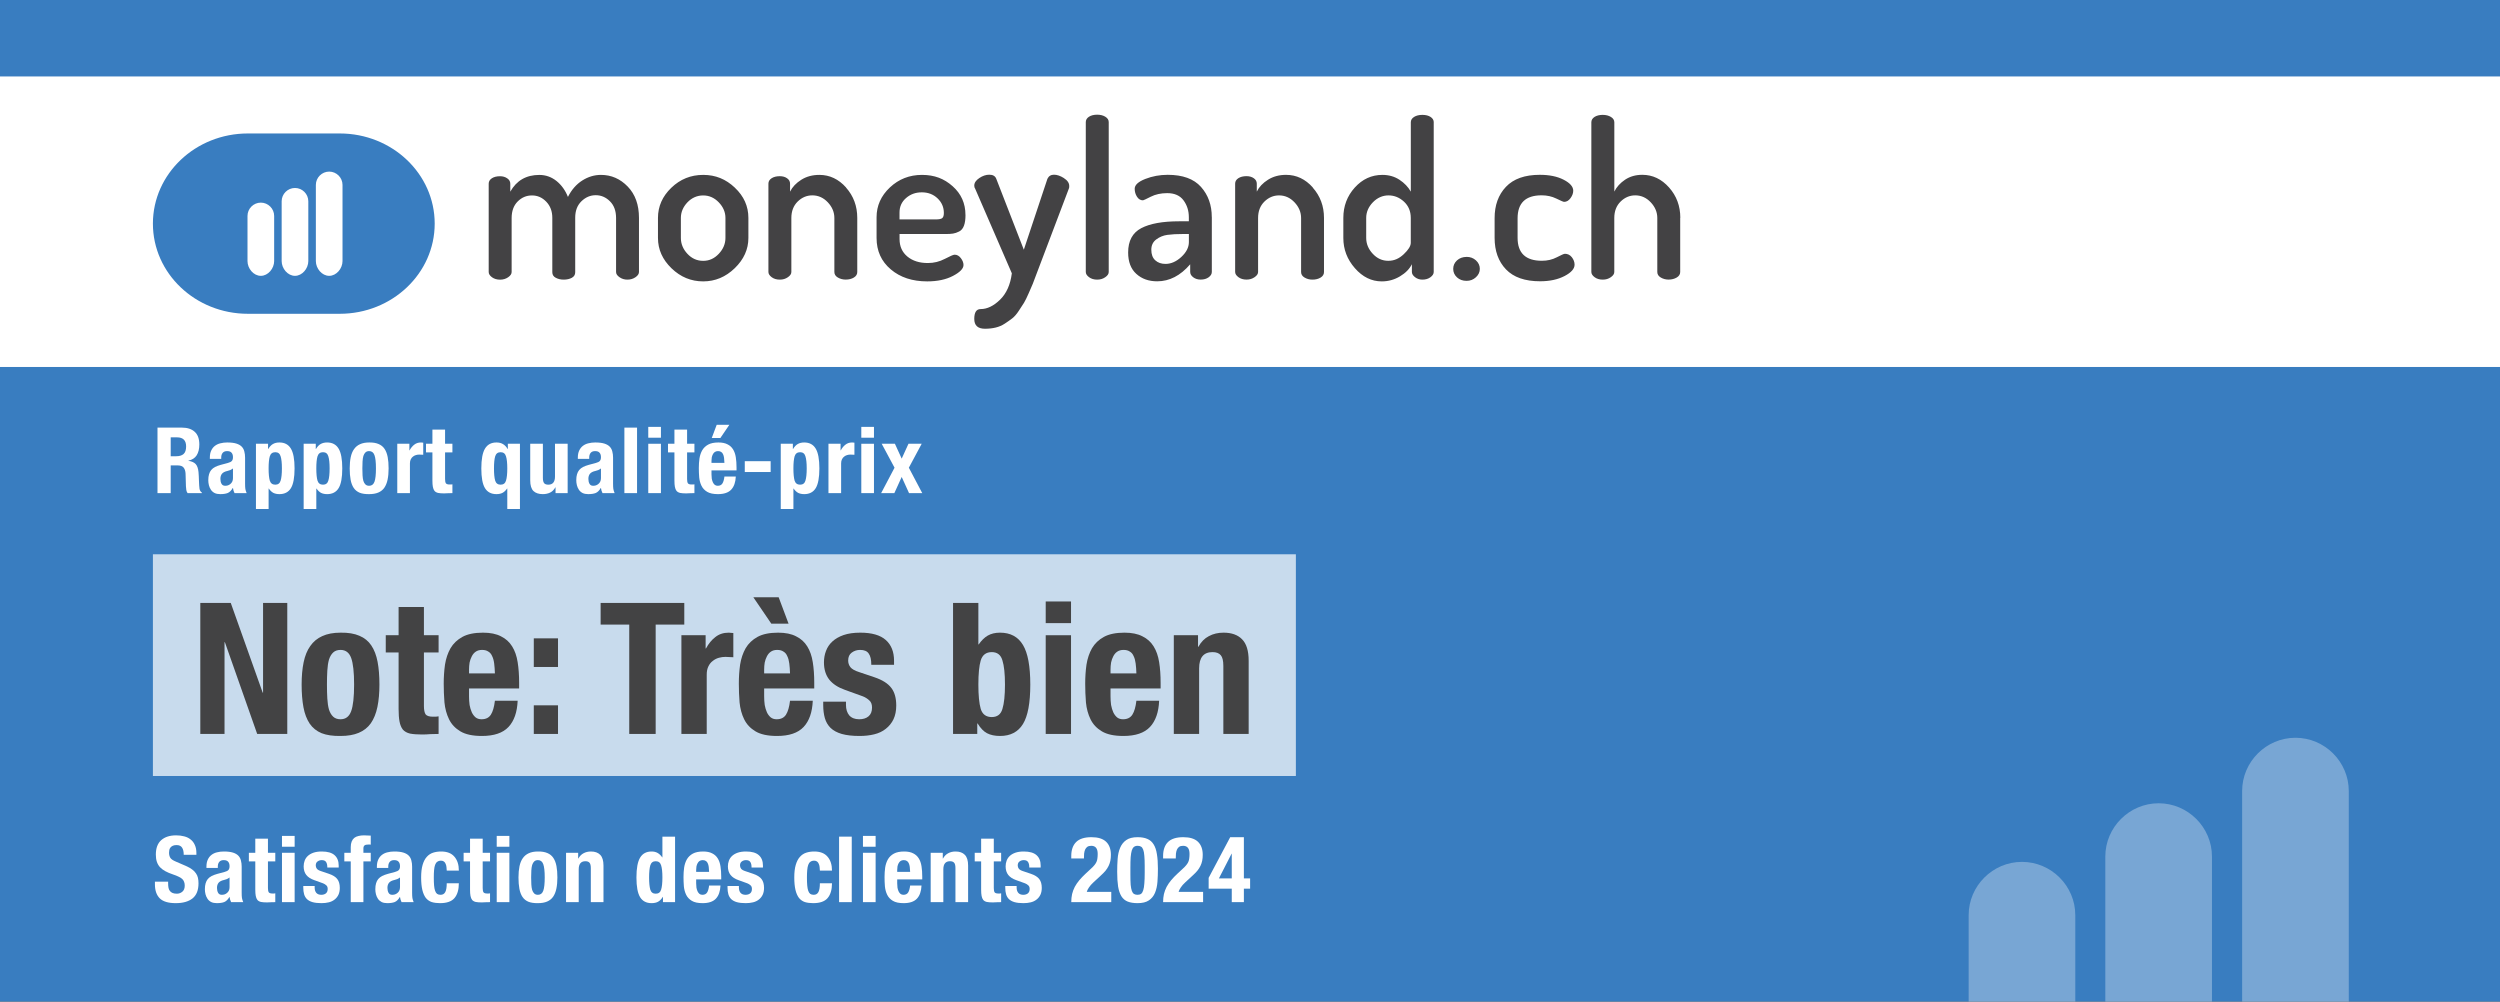 <svg width="654" height="262" viewBox="0 0 654 262" fill="none" xmlns="http://www.w3.org/2000/svg">
<rect x="0" y="0" width="654" height="262" fill="#333333" stroke="none"/>
<g clip-path="url(#clip0_3492_403)">
<rect width="654" height="262" fill="#397DC0"/>
<rect width="654" height="76" transform="translate(0 20)" fill="white"/>
<path d="M88.871 34.914H64.846C51.121 34.914 40 45.481 40 58.5C40 71.52 51.121 82.087 64.846 82.087H88.871C102.596 82.087 113.716 71.52 113.716 58.5C113.716 45.481 102.596 34.914 88.871 34.914ZM71.719 68.307C71.719 70.219 70.146 72.16 68.232 72.16C66.319 72.16 64.746 70.229 64.746 68.307V56.489C64.746 54.578 66.319 53.007 68.232 53.007C70.146 53.007 71.719 54.578 71.719 56.489V68.307ZM80.655 68.307C80.655 70.219 79.082 72.16 77.169 72.16C75.255 72.16 73.682 70.229 73.682 68.307V52.656C73.682 50.745 75.255 49.174 77.169 49.174C79.082 49.174 80.655 50.745 80.655 52.656V68.307ZM89.602 68.307C89.602 70.219 88.029 72.16 86.115 72.16C84.202 72.16 82.629 70.229 82.629 68.307V48.373C82.629 46.462 84.202 44.891 86.115 44.891C88.029 44.891 89.602 46.462 89.602 48.373V68.307Z" fill="#397DC0"/>
<path d="M167.156 56.999V71.149C167.156 71.64 166.855 72.1 166.244 72.52C165.633 72.941 164.931 73.151 164.13 73.151C163.328 73.151 162.677 72.941 162.076 72.53C161.465 72.11 161.164 71.66 161.164 71.159V57.039C161.164 55.178 160.633 53.717 159.562 52.656C158.5 51.595 157.257 51.065 155.845 51.065C154.432 51.065 153.19 51.595 152.098 52.656C151.016 53.717 150.475 55.138 150.475 56.929V71.219C150.475 71.87 150.184 72.35 149.593 72.671C149.002 72.991 148.291 73.151 147.449 73.151C146.688 73.151 146.006 72.991 145.395 72.671C144.784 72.35 144.484 71.87 144.484 71.219V56.989C144.484 55.278 143.963 53.877 142.911 52.776C141.859 51.675 140.616 51.125 139.164 51.125C137.711 51.125 136.469 51.656 135.417 52.716C134.365 53.777 133.844 55.218 133.844 57.039V71.159C133.844 71.65 133.543 72.11 132.932 72.53C132.321 72.951 131.62 73.161 130.818 73.161C130.017 73.161 129.275 72.951 128.704 72.53C128.133 72.11 127.843 71.66 127.843 71.159V48.043C127.843 47.472 128.113 47.012 128.664 46.642C129.215 46.282 129.927 46.102 130.808 46.102C131.53 46.102 132.161 46.282 132.692 46.652C133.223 47.012 133.493 47.492 133.493 48.063V50.144C135.126 47.222 137.661 45.761 141.087 45.761C142.76 45.761 144.253 46.292 145.576 47.342C146.888 48.403 147.89 49.794 148.571 51.515C149.523 49.634 150.775 48.203 152.318 47.222C153.861 46.242 155.494 45.751 157.207 45.751C159.912 45.751 162.246 46.772 164.21 48.803C166.174 50.835 167.156 53.567 167.156 56.989V56.999ZM192.232 49.094C194.596 51.315 195.779 53.957 195.779 56.999V62.253C195.779 65.215 194.586 67.857 192.212 70.159C189.828 72.46 187.082 73.611 183.957 73.611C180.791 73.611 178.036 72.47 175.671 70.189C173.307 67.907 172.125 65.265 172.125 62.253V56.999C172.125 53.997 173.287 51.365 175.611 49.124C177.936 46.882 180.711 45.751 183.957 45.751C187.203 45.751 189.878 46.862 192.242 49.094H192.232ZM189.777 62.233V57.019C189.777 55.508 189.196 54.147 188.034 52.936C186.872 51.725 185.51 51.125 183.947 51.125C182.384 51.125 180.971 51.736 179.829 52.936C178.687 54.147 178.116 55.508 178.116 57.019V62.233C178.116 63.784 178.687 65.175 179.829 66.396C180.971 67.627 182.344 68.237 183.947 68.237C185.55 68.237 186.872 67.627 188.034 66.396C189.196 65.165 189.777 63.774 189.777 62.233ZM221.346 49.064C219.382 46.862 217.048 45.751 214.343 45.751C212.55 45.751 210.977 46.172 209.624 47.022C208.272 47.873 207.29 48.904 206.679 50.134V48.053C206.679 47.472 206.418 47.002 205.907 46.642C205.396 46.272 204.755 46.092 203.994 46.092C203.112 46.092 202.401 46.272 201.85 46.632C201.299 46.992 201.018 47.462 201.018 48.033V71.149C201.018 71.64 201.309 72.1 201.88 72.52C202.451 72.941 203.152 73.151 203.994 73.151C204.835 73.151 205.497 72.941 206.108 72.52C206.719 72.1 207.019 71.65 207.019 71.149V57.029C207.019 55.248 207.57 53.817 208.672 52.726C209.774 51.645 211.057 51.105 212.5 51.105C214.062 51.105 215.415 51.715 216.557 52.926C217.699 54.137 218.27 55.508 218.27 57.029V71.149C218.27 71.76 218.571 72.24 219.182 72.6C219.793 72.961 220.474 73.141 221.236 73.141C222.077 73.141 222.789 72.961 223.38 72.6C223.971 72.24 224.261 71.75 224.261 71.149V56.999C224.261 53.917 223.279 51.275 221.316 49.064H221.346ZM252.574 56.219C252.574 57.38 252.443 58.32 252.173 59.041C251.902 59.761 251.492 60.262 250.921 60.552C250.35 60.842 249.819 61.022 249.318 61.102C248.827 61.182 248.176 61.222 247.374 61.222H235.322V62.543C235.322 64.465 236.013 65.986 237.376 67.117C238.748 68.247 240.541 68.818 242.746 68.808C244.308 68.808 245.781 68.448 247.174 67.717C248.566 66.986 249.408 66.626 249.718 66.626C250.37 66.626 250.921 66.936 251.372 67.547C251.832 68.157 252.053 68.748 252.053 69.318C252.053 70.259 251.141 71.209 249.308 72.17C247.484 73.131 245.23 73.611 242.565 73.611C238.678 73.611 235.502 72.57 233.028 70.469C230.553 68.377 229.311 65.635 229.311 62.253V56.829C229.311 53.827 230.473 51.225 232.797 49.034C235.121 46.852 237.917 45.751 241.193 45.751C244.469 45.751 246.993 46.742 249.218 48.723C251.442 50.705 252.564 53.197 252.564 56.219H252.574ZM246.913 55.708C246.913 54.207 246.362 52.936 245.26 51.886C244.158 50.835 242.786 50.315 241.143 50.315C239.5 50.315 238.167 50.815 237.025 51.806C235.883 52.796 235.312 54.057 235.312 55.598V57.4H244.799C245.641 57.4 246.202 57.289 246.482 57.059C246.773 56.829 246.913 56.389 246.913 55.708ZM278.311 46.582C277.38 45.991 276.508 45.701 275.717 45.701C274.925 45.701 274.344 46.062 274.003 46.782L267.832 65.325L260.629 46.782C260.358 46.062 259.757 45.701 258.805 45.701C257.934 45.701 257.052 45.991 256.18 46.582C255.299 47.172 254.868 47.833 254.868 48.553C254.868 48.894 254.948 49.164 255.098 49.354L264.696 71.5C264.315 74.472 263.284 76.773 261.61 78.405C259.937 80.036 258.244 80.856 256.521 80.856C255.419 80.856 254.868 81.717 254.868 83.428C254.868 85.139 255.8 86 257.663 86C258.655 86 259.587 85.9 260.458 85.69C261.33 85.48 262.131 85.139 262.853 84.659C263.574 84.189 264.225 83.728 264.796 83.288C265.367 82.848 265.938 82.197 266.51 81.317L267.882 79.205C268.223 78.635 268.633 77.794 269.114 76.693C269.595 75.593 269.946 74.772 270.176 74.242L271.148 71.67L279.604 49.354C279.684 49.244 279.714 49.014 279.714 48.673C279.714 47.873 279.243 47.182 278.311 46.592V46.582ZM289.161 30.54C288.57 30.18 287.859 30 287.018 30C286.176 30 285.425 30.18 284.874 30.54C284.323 30.901 284.042 31.371 284.042 31.941V71.149C284.042 71.64 284.333 72.1 284.904 72.52C285.475 72.941 286.176 73.151 287.018 73.151C287.859 73.151 288.52 72.941 289.131 72.52C289.743 72.1 290.043 71.65 290.043 71.149V31.941C290.043 31.371 289.743 30.901 289.151 30.54H289.161ZM317.013 56.819V71.139C317.013 71.67 316.733 72.14 316.182 72.54C315.631 72.941 314.929 73.141 314.098 73.141C313.336 73.141 312.685 72.941 312.154 72.54C311.623 72.14 311.353 71.68 311.353 71.139V69.138C308.798 72.11 305.923 73.591 302.727 73.591C300.512 73.591 298.699 72.951 297.267 71.65C295.834 70.359 295.123 68.487 295.123 66.056C295.123 63.014 296.265 60.892 298.549 59.691C300.833 58.49 304.149 57.89 308.487 57.89H311.002V56.839C311.002 55.128 310.531 53.647 309.599 52.396C308.668 51.145 307.245 50.525 305.341 50.525C303.708 50.525 302.266 50.835 301.033 51.465C299.791 52.096 299.12 52.406 299.01 52.406C298.359 52.406 297.838 52.096 297.437 51.465C297.036 50.835 296.836 50.144 296.836 49.384C296.836 48.393 297.757 47.542 299.611 46.812C301.454 46.092 303.408 45.731 305.462 45.731C309.389 45.731 312.294 46.782 314.178 48.894C316.061 51.005 317.003 53.637 317.003 56.799L317.013 56.819ZM311.012 61.212H309.579C307.866 61.212 306.464 61.292 305.382 61.443C304.3 61.593 303.328 61.993 302.466 62.643C301.605 63.294 301.184 64.184 301.184 65.325C301.184 66.546 301.524 67.467 302.216 68.097C302.907 68.728 303.799 69.038 304.901 69.038C306.343 69.038 307.726 68.427 309.038 67.217C310.351 65.996 311.012 64.705 311.012 63.334V61.222V61.212ZM343.442 49.054C341.478 46.852 339.144 45.741 336.439 45.741C334.646 45.741 333.073 46.161 331.72 47.012C330.368 47.863 329.386 48.894 328.775 50.124V48.043C328.775 47.462 328.514 46.992 328.003 46.632C327.492 46.272 326.851 46.081 326.09 46.081C325.218 46.081 324.497 46.262 323.946 46.622C323.395 46.982 323.114 47.453 323.114 48.023V71.139C323.114 71.63 323.405 72.09 323.976 72.51C324.547 72.931 325.248 73.141 326.09 73.141C326.931 73.141 327.593 72.931 328.204 72.51C328.815 72.09 329.115 71.64 329.115 71.149V57.029C329.115 55.248 329.667 53.817 330.769 52.736C331.871 51.656 333.153 51.115 334.596 51.115C336.159 51.115 337.511 51.725 338.653 52.936C339.795 54.147 340.366 55.518 340.366 57.039V71.159C340.366 71.77 340.667 72.25 341.278 72.61C341.889 72.971 342.57 73.151 343.332 73.151C344.173 73.151 344.885 72.971 345.476 72.61C346.067 72.25 346.357 71.76 346.357 71.159V57.009C346.357 53.927 345.376 51.285 343.412 49.074L343.442 49.054ZM375.061 31.991V71.149C375.061 71.64 374.78 72.1 374.209 72.52C373.638 72.941 372.937 73.151 372.095 73.151C371.374 73.151 370.733 72.941 370.182 72.52C369.631 72.1 369.35 71.64 369.35 71.139V69.118C368.739 70.349 367.707 71.41 366.234 72.29C364.771 73.171 363.179 73.611 361.465 73.611C358.8 73.611 356.456 72.46 354.442 70.159C352.419 67.857 351.417 65.225 351.417 62.253V56.999C351.417 53.917 352.419 51.275 354.412 49.064C356.416 46.852 358.82 45.751 361.636 45.751C363.309 45.751 364.802 46.172 366.094 47.022C367.386 47.873 368.378 48.904 369.069 50.134V31.991C369.069 31.421 369.35 30.951 369.921 30.59C370.492 30.23 371.213 30.05 372.095 30.05C372.977 30.05 373.688 30.23 374.239 30.59C374.79 30.951 375.071 31.421 375.071 31.991H375.061ZM369.059 57.009C369.059 55.268 368.468 53.857 367.286 52.756C366.104 51.666 364.751 51.115 363.229 51.115C361.706 51.115 360.303 51.725 359.141 52.926C357.979 54.137 357.398 55.498 357.398 57.009V62.223C357.398 63.774 357.969 65.165 359.111 66.386C360.253 67.617 361.606 68.227 363.169 68.227C364.731 68.227 366.004 67.647 367.226 66.496C368.448 65.345 369.059 64.355 369.059 63.524V56.999V57.009ZM383.666 67.207C382.655 67.207 381.813 67.517 381.152 68.117C380.491 68.728 380.16 69.468 380.16 70.339C380.16 71.209 380.491 71.95 381.152 72.56C381.813 73.171 382.655 73.471 383.666 73.471C384.608 73.471 385.41 73.161 386.101 72.53C386.782 71.9 387.123 71.169 387.123 70.329C387.123 69.488 386.782 68.718 386.101 68.107C385.42 67.497 384.608 67.197 383.666 67.197V67.207ZM409.344 66.396C409.114 66.396 408.422 66.706 407.26 67.307C406.098 67.917 404.796 68.217 403.343 68.217C399.115 68.217 397.001 66.216 397.001 62.213V57.109C397.001 53.106 399.095 51.095 403.283 51.095C404.695 51.095 405.978 51.375 407.14 51.946C408.302 52.516 408.973 52.806 409.164 52.806C409.815 52.806 410.376 52.486 410.847 51.836C411.318 51.185 411.558 50.545 411.558 49.894C411.558 48.834 410.717 47.873 409.043 47.012C407.37 46.151 405.297 45.731 402.812 45.731C398.885 45.731 395.939 46.782 393.956 48.873C391.972 50.965 390.98 53.707 390.99 57.089V62.223C390.99 65.645 391.982 68.397 393.966 70.469C395.949 72.54 398.915 73.581 402.882 73.581C405.397 73.581 407.531 73.121 409.284 72.21C411.037 71.299 411.909 70.309 411.909 69.238C411.909 68.558 411.668 67.907 411.197 67.297C410.717 66.686 410.105 66.386 409.344 66.386V66.396ZM439.57 56.979C439.57 53.897 438.588 51.255 436.625 49.044C434.661 46.842 432.327 45.731 429.622 45.731C427.908 45.731 426.416 46.151 425.133 47.002C423.861 47.853 422.919 48.883 422.308 50.114V31.991C422.308 31.421 422.007 30.951 421.416 30.59C420.825 30.23 420.114 30.05 419.272 30.05C418.431 30.05 417.679 30.23 417.128 30.59C416.577 30.951 416.297 31.421 416.297 31.991V71.149C416.297 71.64 416.587 72.1 417.159 72.52C417.73 72.941 418.431 73.151 419.272 73.151C420.114 73.151 420.775 72.941 421.386 72.52C421.997 72.1 422.298 71.65 422.298 71.149V57.029C422.298 55.248 422.849 53.817 423.951 52.726C425.053 51.645 426.336 51.105 427.778 51.105C429.341 51.105 430.694 51.715 431.836 52.926C432.978 54.137 433.549 55.508 433.549 57.029V71.149C433.549 71.76 433.849 72.24 434.461 72.6C435.072 72.961 435.753 73.141 436.514 73.141C437.276 73.141 438.017 72.961 438.628 72.6C439.239 72.24 439.54 71.75 439.54 71.149V56.999L439.57 56.979Z" fill="#434244"/>
<path d="M237.659 116.088H241.115L237.755 122.352L241.259 129H237.803L235.883 124.776L233.963 129H230.507L234.011 122.352L230.651 116.088H234.107L235.883 119.976L237.659 116.088Z" fill="white"/>
<path d="M225.317 111.672H228.629V114.504H225.317V111.672ZM225.317 116.088H228.629V129H225.317V116.088Z" fill="white"/>
<path d="M216.725 116.088H219.893V117.816H219.941C220.277 117.192 220.685 116.696 221.165 116.328C221.645 115.944 222.229 115.752 222.917 115.752C223.013 115.752 223.109 115.76 223.205 115.776C223.317 115.776 223.421 115.784 223.517 115.8V118.968C223.341 118.952 223.165 118.944 222.989 118.944C222.829 118.928 222.661 118.92 222.485 118.92C222.197 118.92 221.909 118.96 221.621 119.04C221.333 119.12 221.069 119.256 220.829 119.448C220.589 119.624 220.397 119.864 220.253 120.168C220.109 120.456 220.037 120.816 220.037 121.248V129H216.725V116.088Z" fill="white"/>
<path d="M204.245 116.088H207.413V117.456H207.461C207.829 116.848 208.237 116.416 208.685 116.16C209.149 115.888 209.717 115.752 210.389 115.752C211.749 115.752 212.749 116.288 213.389 117.36C214.029 118.416 214.349 120.144 214.349 122.544C214.349 124.944 214.029 126.664 213.389 127.704C212.749 128.744 211.749 129.264 210.389 129.264C209.765 129.264 209.229 129.152 208.781 128.928C208.349 128.688 207.957 128.312 207.605 127.8H207.557V133.152H204.245V116.088ZM207.557 122.544C207.557 123.952 207.661 125.016 207.869 125.736C208.093 126.44 208.573 126.792 209.309 126.792C210.029 126.792 210.493 126.44 210.701 125.736C210.925 125.016 211.037 123.952 211.037 122.544C211.037 121.136 210.925 120.08 210.701 119.376C210.493 118.656 210.029 118.296 209.309 118.296C208.573 118.296 208.093 118.656 207.869 119.376C207.661 120.08 207.557 121.136 207.557 122.544Z" fill="white"/>
<path d="M201.602 120.648V123.48H194.834V120.648H201.602Z" fill="white"/>
<path d="M187.493 111.12H190.805L188.453 114.576H186.197L187.493 111.12ZM189.509 121.08C189.493 120.584 189.461 120.152 189.413 119.784C189.365 119.4 189.277 119.08 189.149 118.824C189.037 118.552 188.869 118.352 188.645 118.224C188.437 118.08 188.165 118.008 187.829 118.008C187.493 118.008 187.213 118.088 186.989 118.248C186.781 118.392 186.613 118.592 186.485 118.848C186.357 119.088 186.261 119.36 186.197 119.664C186.149 119.968 186.125 120.272 186.125 120.576V121.08H189.509ZM186.125 123.048V124.08C186.125 124.464 186.149 124.84 186.197 125.208C186.261 125.56 186.357 125.88 186.485 126.168C186.613 126.44 186.781 126.664 186.989 126.84C187.197 127 187.453 127.08 187.757 127.08C188.317 127.08 188.725 126.88 188.981 126.48C189.237 126.08 189.413 125.472 189.509 124.656H192.485C192.421 126.16 192.021 127.304 191.285 128.088C190.549 128.872 189.389 129.264 187.805 129.264C186.605 129.264 185.669 129.064 184.997 128.664C184.325 128.264 183.829 127.736 183.509 127.08C183.189 126.424 182.989 125.688 182.909 124.872C182.845 124.056 182.813 123.24 182.813 122.424C182.813 121.56 182.869 120.728 182.981 119.928C183.109 119.128 183.349 118.416 183.701 117.792C184.069 117.168 184.589 116.672 185.261 116.304C185.933 115.936 186.829 115.752 187.949 115.752C188.909 115.752 189.693 115.912 190.301 116.232C190.925 116.536 191.413 116.976 191.765 117.552C192.117 118.112 192.357 118.8 192.485 119.616C192.613 120.416 192.677 121.312 192.677 122.304V123.048H186.125Z" fill="white"/>
<path d="M176.431 112.392H179.743V116.088H181.663V118.344H179.743V125.328C179.743 125.84 179.815 126.208 179.959 126.432C180.119 126.64 180.439 126.744 180.919 126.744C181.047 126.744 181.175 126.744 181.303 126.744C181.431 126.728 181.551 126.712 181.663 126.696V129C181.295 129 180.935 129.008 180.583 129.024C180.247 129.056 179.887 129.072 179.503 129.072C178.863 129.072 178.335 129.032 177.919 128.952C177.519 128.856 177.207 128.68 176.983 128.424C176.775 128.152 176.631 127.8 176.551 127.368C176.471 126.936 176.431 126.392 176.431 125.736V118.344H174.751V116.088H176.431V112.392Z" fill="white"/>
<path d="M169.586 111.672H172.898V114.504H169.586V111.672ZM169.586 116.088H172.898V129H169.586V116.088Z" fill="white"/>
<path d="M163.34 111.864H166.652V129H163.34V111.864Z" fill="white"/>
<path d="M157.209 122.544C156.985 122.72 156.745 122.864 156.489 122.976C156.233 123.072 156.001 123.144 155.793 123.192C155.121 123.336 154.641 123.576 154.353 123.912C154.065 124.248 153.921 124.704 153.921 125.28C153.921 125.776 154.017 126.2 154.209 126.552C154.401 126.904 154.721 127.08 155.169 127.08C155.393 127.08 155.625 127.048 155.865 126.984C156.105 126.904 156.321 126.784 156.513 126.624C156.721 126.464 156.889 126.256 157.017 126C157.145 125.744 157.209 125.44 157.209 125.088V122.544ZM151.161 120.048V119.736C151.161 118.984 151.281 118.36 151.521 117.864C151.761 117.352 152.081 116.944 152.481 116.64C152.897 116.32 153.377 116.096 153.921 115.968C154.481 115.824 155.073 115.752 155.697 115.752C156.689 115.752 157.489 115.848 158.097 116.04C158.705 116.232 159.177 116.504 159.513 116.856C159.849 117.208 160.073 117.632 160.185 118.128C160.313 118.608 160.377 119.136 160.377 119.712V126.504C160.377 127.112 160.401 127.584 160.449 127.92C160.513 128.256 160.625 128.616 160.785 129H157.617C157.505 128.792 157.417 128.576 157.353 128.352C157.305 128.112 157.257 127.88 157.209 127.656H157.161C156.777 128.328 156.329 128.768 155.817 128.976C155.321 129.168 154.673 129.264 153.873 129.264C153.297 129.264 152.809 129.168 152.409 128.976C152.009 128.768 151.689 128.488 151.449 128.136C151.209 127.784 151.033 127.392 150.921 126.96C150.809 126.512 150.753 126.072 150.753 125.64C150.753 125.032 150.817 124.512 150.945 124.08C151.073 123.632 151.265 123.256 151.521 122.952C151.793 122.632 152.129 122.368 152.529 122.16C152.945 121.952 153.441 121.768 154.017 121.608L155.889 121.104C156.385 120.976 156.729 120.8 156.921 120.576C157.113 120.352 157.209 120.024 157.209 119.592C157.209 119.096 157.089 118.712 156.849 118.44C156.625 118.152 156.233 118.008 155.673 118.008C155.161 118.008 154.777 118.16 154.521 118.464C154.265 118.768 154.137 119.176 154.137 119.688V120.048H151.161Z" fill="white"/>
<path d="M145.33 127.488H145.282C144.93 128.128 144.474 128.584 143.914 128.856C143.354 129.128 142.714 129.264 141.994 129.264C140.938 129.264 140.122 128.992 139.546 128.448C138.986 127.888 138.706 126.96 138.706 125.664V116.088H142.018V124.992C142.018 125.664 142.13 126.136 142.354 126.408C142.578 126.664 142.938 126.792 143.434 126.792C144.602 126.792 145.186 126.08 145.186 124.656V116.088H148.498V129H145.33V127.488Z" fill="white"/>
<path d="M132.706 127.8H132.658C132.306 128.312 131.906 128.688 131.458 128.928C131.026 129.152 130.498 129.264 129.874 129.264C128.514 129.264 127.514 128.744 126.874 127.704C126.234 126.664 125.914 124.944 125.914 122.544C125.914 120.144 126.234 118.416 126.874 117.36C127.514 116.288 128.514 115.752 129.874 115.752C130.546 115.752 131.106 115.888 131.554 116.16C132.018 116.416 132.434 116.848 132.802 117.456H132.85V116.088H136.018V133.152H132.706V127.8ZM132.706 122.544C132.706 121.136 132.594 120.08 132.37 119.376C132.162 118.656 131.69 118.296 130.954 118.296C130.234 118.296 129.762 118.656 129.538 119.376C129.33 120.08 129.226 121.136 129.226 122.544C129.226 123.952 129.33 125.016 129.538 125.736C129.762 126.44 130.234 126.792 130.954 126.792C131.69 126.792 132.162 126.44 132.37 125.736C132.594 125.016 132.706 123.952 132.706 122.544Z" fill="white"/>
<path d="M113.118 112.392H116.43V116.088H118.35V118.344H116.43V125.328C116.43 125.84 116.502 126.208 116.646 126.432C116.806 126.64 117.126 126.744 117.606 126.744C117.734 126.744 117.862 126.744 117.99 126.744C118.118 126.728 118.238 126.712 118.35 126.696V129C117.982 129 117.622 129.008 117.27 129.024C116.934 129.056 116.574 129.072 116.19 129.072C115.55 129.072 115.022 129.032 114.606 128.952C114.206 128.856 113.894 128.68 113.67 128.424C113.462 128.152 113.318 127.8 113.238 127.368C113.158 126.936 113.118 126.392 113.118 125.736V118.344H111.438V116.088H113.118V112.392Z" fill="white"/>
<path d="M103.926 116.088H107.094V117.816H107.142C107.478 117.192 107.886 116.696 108.366 116.328C108.846 115.944 109.43 115.752 110.118 115.752C110.214 115.752 110.31 115.76 110.406 115.776C110.518 115.776 110.622 115.784 110.718 115.8V118.968C110.542 118.952 110.366 118.944 110.19 118.944C110.03 118.928 109.862 118.92 109.686 118.92C109.398 118.92 109.11 118.96 108.822 119.04C108.534 119.12 108.27 119.256 108.03 119.448C107.79 119.624 107.598 119.864 107.454 120.168C107.31 120.456 107.238 120.816 107.238 121.248V129H103.926V116.088Z" fill="white"/>
<path d="M94.795 122.544C94.795 123.2 94.811 123.808 94.843 124.368C94.875 124.928 94.947 125.408 95.059 125.808C95.187 126.208 95.371 126.52 95.611 126.744C95.851 126.968 96.171 127.08 96.571 127.08C97.243 127.08 97.707 126.728 97.963 126.024C98.219 125.32 98.347 124.16 98.347 122.544C98.347 120.928 98.219 119.768 97.963 119.064C97.707 118.36 97.243 118.008 96.571 118.008C96.171 118.008 95.851 118.12 95.611 118.344C95.371 118.568 95.187 118.88 95.059 119.28C94.947 119.68 94.875 120.16 94.843 120.72C94.811 121.28 94.795 121.888 94.795 122.544ZM91.483 122.544C91.483 121.44 91.571 120.464 91.747 119.616C91.923 118.768 92.211 118.064 92.611 117.504C93.011 116.928 93.531 116.496 94.171 116.208C94.827 115.904 95.627 115.752 96.571 115.752C97.563 115.736 98.387 115.872 99.043 116.16C99.699 116.432 100.219 116.856 100.603 117.432C100.987 118.008 101.259 118.72 101.419 119.568C101.579 120.416 101.659 121.408 101.659 122.544C101.659 123.648 101.571 124.624 101.395 125.472C101.219 126.32 100.931 127.032 100.531 127.608C100.131 128.168 99.603 128.584 98.947 128.856C98.307 129.128 97.515 129.264 96.571 129.264C95.579 129.28 94.755 129.16 94.099 128.904C93.443 128.632 92.923 128.216 92.539 127.656C92.155 127.08 91.883 126.368 91.723 125.52C91.563 124.656 91.483 123.664 91.483 122.544Z" fill="white"/>
<path d="M79.435 116.088H82.603V117.456H82.651C83.019 116.848 83.427 116.416 83.875 116.16C84.339 115.888 84.907 115.752 85.579 115.752C86.939 115.752 87.939 116.288 88.579 117.36C89.219 118.416 89.539 120.144 89.539 122.544C89.539 124.944 89.219 126.664 88.579 127.704C87.939 128.744 86.939 129.264 85.579 129.264C84.955 129.264 84.419 129.152 83.971 128.928C83.539 128.688 83.147 128.312 82.795 127.8H82.747V133.152H79.435V116.088ZM82.747 122.544C82.747 123.952 82.851 125.016 83.059 125.736C83.283 126.44 83.763 126.792 84.499 126.792C85.219 126.792 85.683 126.44 85.891 125.736C86.115 125.016 86.227 123.952 86.227 122.544C86.227 121.136 86.115 120.08 85.891 119.376C85.683 118.656 85.219 118.296 84.499 118.296C83.763 118.296 83.283 118.656 83.059 119.376C82.851 120.08 82.747 121.136 82.747 122.544Z" fill="white"/>
<path d="M66.955 116.088H70.123V117.456H70.171C70.539 116.848 70.947 116.416 71.395 116.16C71.859 115.888 72.427 115.752 73.099 115.752C74.459 115.752 75.459 116.288 76.099 117.36C76.739 118.416 77.059 120.144 77.059 122.544C77.059 124.944 76.739 126.664 76.099 127.704C75.459 128.744 74.459 129.264 73.099 129.264C72.475 129.264 71.939 129.152 71.491 128.928C71.059 128.688 70.667 128.312 70.315 127.8H70.267V133.152H66.955V116.088ZM70.267 122.544C70.267 123.952 70.371 125.016 70.579 125.736C70.803 126.44 71.283 126.792 72.019 126.792C72.739 126.792 73.203 126.44 73.411 125.736C73.635 125.016 73.747 123.952 73.747 122.544C73.747 121.136 73.635 120.08 73.411 119.376C73.203 118.656 72.739 118.296 72.019 118.296C71.283 118.296 70.803 118.656 70.579 119.376C70.371 120.08 70.267 121.136 70.267 122.544Z" fill="white"/>
<path d="M60.944 122.544C60.72 122.72 60.48 122.864 60.224 122.976C59.968 123.072 59.736 123.144 59.528 123.192C58.856 123.336 58.376 123.576 58.088 123.912C57.8 124.248 57.656 124.704 57.656 125.28C57.656 125.776 57.752 126.2 57.944 126.552C58.136 126.904 58.456 127.08 58.904 127.08C59.128 127.08 59.36 127.048 59.6 126.984C59.84 126.904 60.056 126.784 60.248 126.624C60.456 126.464 60.624 126.256 60.752 126C60.88 125.744 60.944 125.44 60.944 125.088V122.544ZM54.896 120.048V119.736C54.896 118.984 55.016 118.36 55.256 117.864C55.496 117.352 55.816 116.944 56.216 116.64C56.632 116.32 57.112 116.096 57.656 115.968C58.216 115.824 58.808 115.752 59.432 115.752C60.424 115.752 61.224 115.848 61.832 116.04C62.44 116.232 62.912 116.504 63.248 116.856C63.584 117.208 63.808 117.632 63.92 118.128C64.048 118.608 64.112 119.136 64.112 119.712V126.504C64.112 127.112 64.136 127.584 64.184 127.92C64.248 128.256 64.36 128.616 64.52 129H61.352C61.24 128.792 61.152 128.576 61.088 128.352C61.04 128.112 60.992 127.88 60.944 127.656H60.896C60.512 128.328 60.064 128.768 59.552 128.976C59.056 129.168 58.408 129.264 57.608 129.264C57.032 129.264 56.544 129.168 56.144 128.976C55.744 128.768 55.424 128.488 55.184 128.136C54.944 127.784 54.768 127.392 54.656 126.96C54.544 126.512 54.488 126.072 54.488 125.64C54.488 125.032 54.552 124.512 54.68 124.08C54.808 123.632 55 123.256 55.256 122.952C55.528 122.632 55.864 122.368 56.264 122.16C56.68 121.952 57.176 121.768 57.752 121.608L59.624 121.104C60.12 120.976 60.464 120.8 60.656 120.576C60.848 120.352 60.944 120.024 60.944 119.592C60.944 119.096 60.824 118.712 60.584 118.44C60.36 118.152 59.968 118.008 59.408 118.008C58.896 118.008 58.512 118.16 58.256 118.464C58 118.768 57.872 119.176 57.872 119.688V120.048H54.896Z" fill="white"/>
<path d="M41.2 111.864H47.584C49.024 111.864 50.144 112.232 50.944 112.968C51.744 113.688 52.144 114.792 52.144 116.28C52.144 117.432 51.912 118.376 51.448 119.112C50.984 119.832 50.264 120.296 49.288 120.504V120.552C50.152 120.68 50.784 120.96 51.184 121.392C51.584 121.824 51.832 122.52 51.928 123.48C51.96 123.8 51.984 124.152 52 124.536C52.016 124.904 52.032 125.32 52.048 125.784C52.08 126.696 52.128 127.392 52.192 127.872C52.288 128.352 52.496 128.68 52.816 128.856V129H49.072C48.896 128.76 48.784 128.488 48.736 128.184C48.688 127.864 48.656 127.536 48.64 127.2L48.544 123.912C48.512 123.24 48.344 122.712 48.04 122.328C47.736 121.944 47.224 121.752 46.504 121.752H44.656V129H41.2V111.864ZM44.656 119.352H46.096C46.928 119.352 47.568 119.16 48.016 118.776C48.464 118.376 48.688 117.712 48.688 116.784C48.688 115.2 47.888 114.408 46.288 114.408H44.656V119.352Z" fill="white"/>
<rect width="299" height="58" transform="translate(40 145)" fill="white" fill-opacity="0.72"/>
<path d="M307.067 166.176H313.403V169.2H313.499C314.203 167.92 315.115 166.992 316.235 166.416C317.355 165.808 318.635 165.504 320.075 165.504C322.187 165.504 323.803 166.08 324.923 167.232C326.075 168.384 326.651 170.256 326.651 172.848V192H320.027V174.192C320.027 172.848 319.803 171.92 319.355 171.408C318.907 170.864 318.187 170.592 317.195 170.592C314.859 170.592 313.691 172.016 313.691 174.864V192H307.067V166.176Z" fill="#434344"/>
<path d="M297.281 176.16C297.249 175.168 297.185 174.304 297.089 173.568C296.993 172.8 296.817 172.16 296.561 171.648C296.337 171.104 296.001 170.704 295.553 170.448C295.137 170.16 294.593 170.016 293.921 170.016C293.249 170.016 292.689 170.176 292.241 170.496C291.825 170.784 291.489 171.184 291.233 171.696C290.977 172.176 290.785 172.72 290.657 173.328C290.561 173.936 290.513 174.544 290.513 175.152V176.16H297.281ZM290.513 180.096V182.16C290.513 182.928 290.561 183.68 290.657 184.416C290.785 185.12 290.977 185.76 291.233 186.336C291.489 186.88 291.825 187.328 292.241 187.68C292.657 188 293.169 188.16 293.777 188.16C294.897 188.16 295.713 187.76 296.225 186.96C296.737 186.16 297.089 184.944 297.281 183.312H303.233C303.105 186.32 302.305 188.608 300.833 190.176C299.361 191.744 297.041 192.528 293.873 192.528C291.473 192.528 289.601 192.128 288.257 191.328C286.913 190.528 285.921 189.472 285.281 188.16C284.641 186.848 284.241 185.376 284.081 183.744C283.953 182.112 283.889 180.48 283.889 178.848C283.889 177.12 284.001 175.456 284.225 173.856C284.481 172.256 284.961 170.832 285.665 169.584C286.401 168.336 287.441 167.344 288.785 166.608C290.129 165.872 291.921 165.504 294.161 165.504C296.081 165.504 297.649 165.824 298.865 166.464C300.113 167.072 301.089 167.952 301.793 169.104C302.497 170.224 302.977 171.6 303.233 173.232C303.489 174.832 303.617 176.624 303.617 178.608V180.096H290.513Z" fill="#434344"/>
<path d="M273.557 157.344H280.181V163.008H273.557V157.344ZM273.557 166.176H280.181V192H273.557V166.176Z" fill="#434344"/>
<path d="M249.317 157.728H255.941V168.576H256.037C256.741 167.552 257.525 166.784 258.389 166.272C259.285 165.76 260.357 165.504 261.605 165.504C264.325 165.504 266.325 166.576 267.605 168.72C268.885 170.832 269.525 174.288 269.525 179.088C269.525 183.888 268.885 187.328 267.605 189.408C266.325 191.488 264.325 192.528 261.605 192.528C260.261 192.528 259.125 192.288 258.197 191.808C257.301 191.328 256.485 190.48 255.749 189.264H255.653V192H249.317V157.728ZM255.941 179.088C255.941 181.904 256.149 184.032 256.565 185.472C257.013 186.88 257.973 187.584 259.445 187.584C260.885 187.584 261.813 186.88 262.229 185.472C262.677 184.032 262.901 181.904 262.901 179.088C262.901 176.272 262.677 174.16 262.229 172.752C261.813 171.312 260.885 170.592 259.445 170.592C257.973 170.592 257.013 171.312 256.565 172.752C256.149 174.16 255.941 176.272 255.941 179.088Z" fill="#434344"/>
<path d="M221.306 183.552V184.416C221.306 185.536 221.594 186.448 222.17 187.152C222.778 187.824 223.642 188.16 224.762 188.16C225.786 188.16 226.602 187.904 227.21 187.392C227.818 186.88 228.122 186.112 228.122 185.088C228.122 184.256 227.882 183.632 227.402 183.216C226.922 182.768 226.362 182.416 225.722 182.16L221.066 180.48C219.242 179.84 217.866 178.944 216.938 177.792C216.01 176.608 215.546 175.104 215.546 173.28C215.546 172.224 215.722 171.232 216.074 170.304C216.426 169.344 216.986 168.512 217.754 167.808C218.522 167.104 219.498 166.544 220.682 166.128C221.898 165.712 223.354 165.504 225.05 165.504C228.058 165.504 230.282 166.144 231.722 167.424C233.162 168.704 233.882 170.512 233.882 172.848V173.904H227.93C227.93 172.56 227.706 171.584 227.258 170.976C226.842 170.336 226.09 170.016 225.002 170.016C224.17 170.016 223.434 170.256 222.794 170.736C222.186 171.184 221.882 171.872 221.882 172.8C221.882 173.44 222.074 174.016 222.458 174.528C222.874 175.04 223.642 175.472 224.762 175.824L228.746 177.168C230.826 177.872 232.298 178.8 233.162 179.952C234.026 181.072 234.458 182.608 234.458 184.56C234.458 185.936 234.218 187.136 233.738 188.16C233.258 189.152 232.586 189.984 231.722 190.656C230.89 191.328 229.882 191.808 228.698 192.096C227.546 192.384 226.266 192.528 224.858 192.528C223.002 192.528 221.45 192.352 220.202 192C218.986 191.648 218.01 191.12 217.274 190.416C216.57 189.712 216.074 188.864 215.786 187.872C215.498 186.848 215.354 185.712 215.354 184.464V183.552H221.306Z" fill="#434344"/>
<path d="M201.775 163.152L197.071 156.24H203.695L206.287 163.152H201.775ZM206.671 176.16C206.639 175.168 206.575 174.304 206.479 173.568C206.383 172.8 206.207 172.16 205.951 171.648C205.727 171.104 205.391 170.704 204.943 170.448C204.527 170.16 203.983 170.016 203.311 170.016C202.639 170.016 202.079 170.176 201.631 170.496C201.215 170.784 200.879 171.184 200.623 171.696C200.367 172.176 200.175 172.72 200.047 173.328C199.951 173.936 199.903 174.544 199.903 175.152V176.16H206.671ZM199.903 180.096V182.16C199.903 182.928 199.951 183.68 200.047 184.416C200.175 185.12 200.367 185.76 200.623 186.336C200.879 186.88 201.215 187.328 201.631 187.68C202.047 188 202.559 188.16 203.167 188.16C204.287 188.16 205.103 187.76 205.615 186.96C206.127 186.16 206.479 184.944 206.671 183.312H212.623C212.495 186.32 211.695 188.608 210.223 190.176C208.751 191.744 206.431 192.528 203.263 192.528C200.863 192.528 198.991 192.128 197.647 191.328C196.303 190.528 195.311 189.472 194.671 188.16C194.031 186.848 193.631 185.376 193.471 183.744C193.343 182.112 193.279 180.48 193.279 178.848C193.279 177.12 193.391 175.456 193.615 173.856C193.871 172.256 194.351 170.832 195.055 169.584C195.791 168.336 196.831 167.344 198.175 166.608C199.519 165.872 201.311 165.504 203.551 165.504C205.471 165.504 207.039 165.824 208.255 166.464C209.503 167.072 210.479 167.952 211.183 169.104C211.887 170.224 212.367 171.6 212.623 173.232C212.879 174.832 213.007 176.624 213.007 178.608V180.096H199.903Z" fill="#434344"/>
<path d="M178.255 166.176H184.591V169.632H184.687C185.359 168.384 186.175 167.392 187.135 166.656C188.095 165.888 189.263 165.504 190.639 165.504C190.831 165.504 191.023 165.52 191.215 165.552C191.439 165.552 191.647 165.568 191.839 165.6V171.936C191.487 171.904 191.135 171.888 190.783 171.888C190.463 171.856 190.127 171.84 189.775 171.84C189.199 171.84 188.623 171.92 188.047 172.08C187.471 172.24 186.943 172.512 186.463 172.896C185.983 173.248 185.599 173.728 185.311 174.336C185.023 174.912 184.879 175.632 184.879 176.496V192H178.255V166.176Z" fill="#434344"/>
<path d="M179.011 157.728V163.392H171.523V192H164.611V163.392H157.123V157.728H179.011Z" fill="#434344"/>
<path d="M139.639 166.992H145.975V174.48H139.639V166.992ZM139.639 184.512H145.975V192H139.639V184.512Z" fill="#434344"/>
<path d="M129.468 176.16C129.436 175.168 129.372 174.304 129.276 173.568C129.18 172.8 129.004 172.16 128.748 171.648C128.524 171.104 128.188 170.704 127.74 170.448C127.324 170.16 126.78 170.016 126.108 170.016C125.436 170.016 124.876 170.176 124.428 170.496C124.012 170.784 123.676 171.184 123.42 171.696C123.164 172.176 122.972 172.72 122.844 173.328C122.748 173.936 122.7 174.544 122.7 175.152V176.16H129.468ZM122.7 180.096V182.16C122.7 182.928 122.748 183.68 122.844 184.416C122.972 185.12 123.164 185.76 123.42 186.336C123.676 186.88 124.012 187.328 124.428 187.68C124.844 188 125.356 188.16 125.964 188.16C127.084 188.16 127.9 187.76 128.412 186.96C128.924 186.16 129.276 184.944 129.468 183.312H135.42C135.292 186.32 134.492 188.608 133.02 190.176C131.548 191.744 129.228 192.528 126.06 192.528C123.66 192.528 121.788 192.128 120.444 191.328C119.1 190.528 118.108 189.472 117.468 188.16C116.828 186.848 116.428 185.376 116.268 183.744C116.14 182.112 116.076 180.48 116.076 178.848C116.076 177.12 116.188 175.456 116.412 173.856C116.668 172.256 117.148 170.832 117.852 169.584C118.588 168.336 119.628 167.344 120.972 166.608C122.316 165.872 124.108 165.504 126.348 165.504C128.268 165.504 129.836 165.824 131.052 166.464C132.3 167.072 133.276 167.952 133.98 169.104C134.684 170.224 135.164 171.6 135.42 173.232C135.676 174.832 135.804 176.624 135.804 178.608V180.096H122.7Z" fill="#434344"/>
<path d="M104.273 158.784H110.897V166.176H114.737V170.688H110.897V184.656C110.897 185.68 111.041 186.416 111.329 186.864C111.649 187.28 112.289 187.488 113.249 187.488C113.505 187.488 113.761 187.488 114.017 187.488C114.273 187.456 114.513 187.424 114.737 187.392V192C114.001 192 113.281 192.016 112.577 192.048C111.905 192.112 111.185 192.144 110.417 192.144C109.137 192.144 108.081 192.064 107.249 191.904C106.449 191.712 105.825 191.36 105.377 190.848C104.961 190.304 104.673 189.6 104.513 188.736C104.353 187.872 104.273 186.784 104.273 185.472V170.688H100.913V166.176H104.273V158.784Z" fill="#434344"/>
<path d="M85.53 179.088C85.53 180.4 85.562 181.616 85.626 182.736C85.69 183.856 85.834 184.816 86.058 185.616C86.314 186.416 86.682 187.04 87.162 187.488C87.642 187.936 88.282 188.16 89.082 188.16C90.426 188.16 91.354 187.456 91.866 186.048C92.378 184.64 92.634 182.32 92.634 179.088C92.634 175.856 92.378 173.536 91.866 172.128C91.354 170.72 90.426 170.016 89.082 170.016C88.282 170.016 87.642 170.24 87.162 170.688C86.682 171.136 86.314 171.76 86.058 172.56C85.834 173.36 85.69 174.32 85.626 175.44C85.562 176.56 85.53 177.776 85.53 179.088ZM78.906 179.088C78.906 176.88 79.082 174.928 79.434 173.232C79.786 171.536 80.362 170.128 81.162 169.008C81.962 167.856 83.002 166.992 84.282 166.416C85.594 165.808 87.194 165.504 89.082 165.504C91.066 165.472 92.714 165.744 94.026 166.32C95.338 166.864 96.378 167.712 97.146 168.864C97.914 170.016 98.458 171.44 98.778 173.136C99.098 174.832 99.258 176.816 99.258 179.088C99.258 181.296 99.082 183.248 98.73 184.944C98.378 186.64 97.802 188.064 97.002 189.216C96.202 190.336 95.146 191.168 93.834 191.712C92.554 192.256 90.97 192.528 89.082 192.528C87.098 192.56 85.45 192.32 84.138 191.808C82.826 191.264 81.786 190.432 81.018 189.312C80.25 188.16 79.706 186.736 79.386 185.04C79.066 183.312 78.906 181.328 78.906 179.088Z" fill="#434344"/>
<path d="M60.368 157.728L68.72 181.2H68.816V157.728H75.152V192H67.28L58.832 168H58.736V192H52.4V157.728H60.368Z" fill="#434344"/>
<path d="M316.182 229.64L321.822 219.008H325.398V229.784H327.03V232.472H325.398V236H322.23V232.472H316.182V229.64ZM322.23 223.328H322.182L318.87 229.784H322.23V223.328Z" fill="white"/>
<path d="M314.731 236H304.267C304.267 235.248 304.339 234.544 304.483 233.888C304.643 233.232 304.875 232.608 305.179 232.016C305.499 231.424 305.891 230.848 306.355 230.288C306.835 229.712 307.387 229.136 308.011 228.56L309.403 227.264C309.787 226.928 310.091 226.616 310.315 226.328C310.555 226.04 310.739 225.752 310.867 225.464C310.995 225.176 311.075 224.864 311.107 224.528C311.155 224.192 311.179 223.808 311.179 223.376C311.179 221.968 310.619 221.264 309.499 221.264C309.067 221.264 308.723 221.352 308.467 221.528C308.227 221.704 308.035 221.944 307.891 222.248C307.763 222.552 307.675 222.904 307.627 223.304C307.595 223.704 307.579 224.128 307.579 224.576H304.267V223.928C304.267 222.344 304.691 221.128 305.539 220.28C306.387 219.432 307.723 219.008 309.547 219.008C311.275 219.008 312.555 219.408 313.387 220.208C314.219 221.008 314.635 222.152 314.635 223.64C314.635 224.184 314.587 224.696 314.491 225.176C314.395 225.64 314.243 226.088 314.035 226.52C313.827 226.952 313.555 227.376 313.219 227.792C312.883 228.192 312.475 228.608 311.995 229.04L310.075 230.816C309.563 231.28 309.163 231.736 308.875 232.184C308.587 232.616 308.403 232.992 308.323 233.312H314.731V236Z" fill="white"/>
<path d="M292.255 228.08C292.255 226.896 292.295 225.76 292.375 224.672C292.455 223.584 292.671 222.624 293.023 221.792C293.375 220.944 293.903 220.272 294.607 219.776C295.327 219.264 296.319 219.008 297.583 219.008C298.623 219.008 299.479 219.16 300.151 219.464C300.839 219.752 301.383 220.224 301.783 220.88C302.199 221.536 302.487 222.392 302.647 223.448C302.823 224.488 302.911 225.76 302.911 227.264C302.911 228.448 302.871 229.584 302.791 230.672C302.711 231.76 302.495 232.728 302.143 233.576C301.791 234.408 301.255 235.064 300.535 235.544C299.831 236.024 298.847 236.264 297.583 236.264C296.559 236.264 295.703 236.128 295.015 235.856C294.327 235.584 293.775 235.12 293.359 234.464C292.959 233.808 292.671 232.96 292.495 231.92C292.335 230.864 292.255 229.584 292.255 228.08ZM295.711 228.824C295.711 229.896 295.735 230.776 295.783 231.464C295.847 232.136 295.951 232.672 296.095 233.072C296.239 233.456 296.431 233.72 296.671 233.864C296.911 234.008 297.215 234.08 297.583 234.08C297.967 234.08 298.279 233.992 298.519 233.816C298.759 233.624 298.943 233.312 299.071 232.88C299.215 232.432 299.311 231.84 299.359 231.104C299.423 230.368 299.455 229.456 299.455 228.368V226.52C299.455 225.448 299.423 224.576 299.359 223.904C299.311 223.216 299.215 222.68 299.071 222.296C298.927 221.896 298.735 221.624 298.495 221.48C298.255 221.336 297.951 221.264 297.583 221.264C297.199 221.264 296.887 221.36 296.647 221.552C296.407 221.728 296.215 222.04 296.071 222.488C295.943 222.92 295.847 223.504 295.783 224.24C295.735 224.976 295.711 225.888 295.711 226.976V228.824Z" fill="white"/>
<path d="M290.708 236H280.244C280.244 235.248 280.316 234.544 280.46 233.888C280.62 233.232 280.852 232.608 281.156 232.016C281.476 231.424 281.868 230.848 282.332 230.288C282.812 229.712 283.364 229.136 283.988 228.56L285.38 227.264C285.764 226.928 286.068 226.616 286.292 226.328C286.532 226.04 286.716 225.752 286.844 225.464C286.972 225.176 287.052 224.864 287.084 224.528C287.132 224.192 287.156 223.808 287.156 223.376C287.156 221.968 286.596 221.264 285.476 221.264C285.044 221.264 284.7 221.352 284.444 221.528C284.204 221.704 284.012 221.944 283.868 222.248C283.74 222.552 283.652 222.904 283.604 223.304C283.572 223.704 283.556 224.128 283.556 224.576H280.244V223.928C280.244 222.344 280.668 221.128 281.516 220.28C282.364 219.432 283.7 219.008 285.524 219.008C287.252 219.008 288.532 219.408 289.364 220.208C290.196 221.008 290.612 222.152 290.612 223.64C290.612 224.184 290.564 224.696 290.468 225.176C290.372 225.64 290.22 226.088 290.012 226.52C289.804 226.952 289.532 227.376 289.196 227.792C288.86 228.192 288.452 228.608 287.972 229.04L286.052 230.816C285.54 231.28 285.14 231.736 284.852 232.184C284.564 232.616 284.38 232.992 284.3 233.312H290.708V236Z" fill="white"/>
<path d="M265.951 231.776V232.208C265.951 232.768 266.095 233.224 266.383 233.576C266.687 233.912 267.119 234.08 267.679 234.08C268.191 234.08 268.599 233.952 268.903 233.696C269.207 233.44 269.359 233.056 269.359 232.544C269.359 232.128 269.239 231.816 268.999 231.608C268.759 231.384 268.479 231.208 268.159 231.08L265.831 230.24C264.919 229.92 264.231 229.472 263.767 228.896C263.303 228.304 263.071 227.552 263.071 226.64C263.071 226.112 263.159 225.616 263.335 225.152C263.511 224.672 263.791 224.256 264.175 223.904C264.559 223.552 265.047 223.272 265.639 223.064C266.247 222.856 266.975 222.752 267.823 222.752C269.327 222.752 270.439 223.072 271.159 223.712C271.879 224.352 272.239 225.256 272.239 226.424V226.952H269.263C269.263 226.28 269.151 225.792 268.927 225.488C268.719 225.168 268.343 225.008 267.799 225.008C267.383 225.008 267.015 225.128 266.695 225.368C266.391 225.592 266.239 225.936 266.239 226.4C266.239 226.72 266.335 227.008 266.527 227.264C266.735 227.52 267.119 227.736 267.679 227.912L269.671 228.584C270.711 228.936 271.447 229.4 271.879 229.976C272.311 230.536 272.527 231.304 272.527 232.28C272.527 232.968 272.407 233.568 272.167 234.08C271.927 234.576 271.591 234.992 271.159 235.328C270.743 235.664 270.239 235.904 269.647 236.048C269.071 236.192 268.431 236.264 267.727 236.264C266.799 236.264 266.023 236.176 265.399 236C264.791 235.824 264.303 235.56 263.935 235.208C263.583 234.856 263.335 234.432 263.191 233.936C263.047 233.424 262.975 232.856 262.975 232.232V231.776H265.951Z" fill="white"/>
<path d="M256.665 219.392H259.977V223.088H261.897V225.344H259.977V232.328C259.977 232.84 260.049 233.208 260.193 233.432C260.353 233.64 260.673 233.744 261.153 233.744C261.281 233.744 261.409 233.744 261.537 233.744C261.665 233.728 261.785 233.712 261.897 233.696V236C261.529 236 261.169 236.008 260.817 236.024C260.481 236.056 260.121 236.072 259.737 236.072C259.097 236.072 258.569 236.032 258.153 235.952C257.753 235.856 257.441 235.68 257.217 235.424C257.009 235.152 256.865 234.8 256.785 234.368C256.705 233.936 256.665 233.392 256.665 232.736V225.344H254.985V223.088H256.665V219.392Z" fill="white"/>
<path d="M243.465 223.088H246.633V224.6H246.681C247.033 223.96 247.489 223.496 248.049 223.208C248.609 222.904 249.249 222.752 249.969 222.752C251.025 222.752 251.833 223.04 252.393 223.616C252.969 224.192 253.257 225.128 253.257 226.424V236H249.945V227.096C249.945 226.424 249.833 225.96 249.609 225.704C249.385 225.432 249.025 225.296 248.529 225.296C247.361 225.296 246.777 226.008 246.777 227.432V236H243.465V223.088Z" fill="white"/>
<path d="M238.092 228.08C238.076 227.584 238.044 227.152 237.996 226.784C237.948 226.4 237.86 226.08 237.732 225.824C237.62 225.552 237.452 225.352 237.228 225.224C237.02 225.08 236.748 225.008 236.412 225.008C236.076 225.008 235.796 225.088 235.572 225.248C235.364 225.392 235.196 225.592 235.068 225.848C234.94 226.088 234.844 226.36 234.78 226.664C234.732 226.968 234.708 227.272 234.708 227.576V228.08H238.092ZM234.708 230.048V231.08C234.708 231.464 234.732 231.84 234.78 232.208C234.844 232.56 234.94 232.88 235.068 233.168C235.196 233.44 235.364 233.664 235.572 233.84C235.78 234 236.036 234.08 236.34 234.08C236.9 234.08 237.308 233.88 237.564 233.48C237.82 233.08 237.996 232.472 238.092 231.656H241.068C241.004 233.16 240.604 234.304 239.868 235.088C239.132 235.872 237.972 236.264 236.388 236.264C235.188 236.264 234.252 236.064 233.58 235.664C232.908 235.264 232.412 234.736 232.092 234.08C231.772 233.424 231.572 232.688 231.492 231.872C231.428 231.056 231.396 230.24 231.396 229.424C231.396 228.56 231.452 227.728 231.564 226.928C231.692 226.128 231.932 225.416 232.284 224.792C232.652 224.168 233.172 223.672 233.844 223.304C234.516 222.936 235.412 222.752 236.532 222.752C237.492 222.752 238.276 222.912 238.884 223.232C239.508 223.536 239.996 223.976 240.348 224.552C240.7 225.112 240.94 225.8 241.068 226.616C241.196 227.416 241.26 228.312 241.26 229.304V230.048H234.708Z" fill="white"/>
<path d="M225.75 218.672H229.062V221.504H225.75V218.672ZM225.75 223.088H229.062V236H225.75V223.088Z" fill="white"/>
<path d="M219.504 218.864H222.816V236H219.504V218.864Z" fill="white"/>
<path d="M214.48 227.744C214.48 227.424 214.456 227.112 214.408 226.808C214.376 226.504 214.304 226.232 214.192 225.992C214.096 225.736 213.952 225.536 213.76 225.392C213.568 225.232 213.312 225.152 212.992 225.152C212.592 225.152 212.264 225.248 212.008 225.44C211.752 225.616 211.56 225.888 211.432 226.256C211.304 226.608 211.216 227.064 211.168 227.624C211.12 228.168 211.096 228.816 211.096 229.568C211.096 230.368 211.12 231.056 211.168 231.632C211.216 232.192 211.304 232.656 211.432 233.024C211.56 233.392 211.736 233.664 211.96 233.84C212.2 234 212.504 234.08 212.872 234.08C213.432 234.08 213.84 233.84 214.096 233.36C214.352 232.88 214.48 232.112 214.48 231.056H217.648C217.648 232.752 217.264 234.048 216.496 234.944C215.744 235.824 214.488 236.264 212.728 236.264C211.896 236.264 211.168 236.168 210.544 235.976C209.936 235.768 209.424 235.408 209.008 234.896C208.608 234.368 208.304 233.672 208.096 232.808C207.888 231.928 207.784 230.84 207.784 229.544C207.784 228.216 207.912 227.12 208.168 226.256C208.424 225.376 208.784 224.68 209.248 224.168C209.712 223.64 210.264 223.272 210.904 223.064C211.544 222.856 212.248 222.752 213.016 222.752C214.552 222.752 215.704 223.2 216.472 224.096C217.256 224.992 217.648 226.208 217.648 227.744H214.48Z" fill="white"/>
<path d="M193.298 231.776V232.208C193.298 232.768 193.442 233.224 193.73 233.576C194.034 233.912 194.466 234.08 195.026 234.08C195.538 234.08 195.946 233.952 196.25 233.696C196.554 233.44 196.706 233.056 196.706 232.544C196.706 232.128 196.586 231.816 196.346 231.608C196.106 231.384 195.826 231.208 195.506 231.08L193.178 230.24C192.266 229.92 191.578 229.472 191.114 228.896C190.65 228.304 190.418 227.552 190.418 226.64C190.418 226.112 190.506 225.616 190.682 225.152C190.858 224.672 191.138 224.256 191.522 223.904C191.906 223.552 192.394 223.272 192.986 223.064C193.594 222.856 194.322 222.752 195.17 222.752C196.674 222.752 197.786 223.072 198.506 223.712C199.226 224.352 199.586 225.256 199.586 226.424V226.952H196.61C196.61 226.28 196.498 225.792 196.274 225.488C196.066 225.168 195.69 225.008 195.146 225.008C194.73 225.008 194.362 225.128 194.042 225.368C193.738 225.592 193.586 225.936 193.586 226.4C193.586 226.72 193.682 227.008 193.874 227.264C194.082 227.52 194.466 227.736 195.026 227.912L197.018 228.584C198.058 228.936 198.794 229.4 199.226 229.976C199.658 230.536 199.874 231.304 199.874 232.28C199.874 232.968 199.754 233.568 199.514 234.08C199.274 234.576 198.938 234.992 198.506 235.328C198.09 235.664 197.586 235.904 196.994 236.048C196.418 236.192 195.778 236.264 195.074 236.264C194.146 236.264 193.37 236.176 192.746 236C192.138 235.824 191.65 235.56 191.282 235.208C190.93 234.856 190.682 234.432 190.538 233.936C190.394 233.424 190.322 232.856 190.322 232.232V231.776H193.298Z" fill="white"/>
<path d="M185.501 228.08C185.485 227.584 185.453 227.152 185.405 226.784C185.357 226.4 185.269 226.08 185.141 225.824C185.029 225.552 184.861 225.352 184.637 225.224C184.429 225.08 184.157 225.008 183.821 225.008C183.485 225.008 183.205 225.088 182.981 225.248C182.773 225.392 182.605 225.592 182.477 225.848C182.349 226.088 182.253 226.36 182.189 226.664C182.141 226.968 182.117 227.272 182.117 227.576V228.08H185.501ZM182.117 230.048V231.08C182.117 231.464 182.141 231.84 182.189 232.208C182.253 232.56 182.349 232.88 182.477 233.168C182.605 233.44 182.773 233.664 182.981 233.84C183.189 234 183.445 234.08 183.749 234.08C184.309 234.08 184.717 233.88 184.973 233.48C185.229 233.08 185.405 232.472 185.501 231.656H188.477C188.413 233.16 188.013 234.304 187.277 235.088C186.541 235.872 185.381 236.264 183.797 236.264C182.597 236.264 181.661 236.064 180.989 235.664C180.317 235.264 179.821 234.736 179.501 234.08C179.181 233.424 178.981 232.688 178.901 231.872C178.837 231.056 178.805 230.24 178.805 229.424C178.805 228.56 178.861 227.728 178.973 226.928C179.101 226.128 179.341 225.416 179.693 224.792C180.061 224.168 180.581 223.672 181.253 223.304C181.925 222.936 182.821 222.752 183.941 222.752C184.901 222.752 185.685 222.912 186.293 223.232C186.917 223.536 187.405 223.976 187.757 224.552C188.109 225.112 188.349 225.8 188.477 226.616C188.605 227.416 188.669 228.312 188.669 229.304V230.048H182.117Z" fill="white"/>
<path d="M173.429 234.632H173.381C173.013 235.24 172.597 235.664 172.133 235.904C171.685 236.144 171.125 236.264 170.453 236.264C169.093 236.264 168.093 235.744 167.453 234.704C166.813 233.664 166.493 231.944 166.493 229.544C166.493 227.144 166.813 225.416 167.453 224.36C168.093 223.288 169.093 222.752 170.453 222.752C171.077 222.752 171.605 222.88 172.037 223.136C172.485 223.392 172.885 223.776 173.237 224.288H173.285V218.864H176.597V236H173.429V234.632ZM169.805 229.544C169.805 230.952 169.909 232.016 170.117 232.736C170.341 233.44 170.813 233.792 171.533 233.792C172.269 233.792 172.741 233.44 172.949 232.736C173.173 232.016 173.285 230.952 173.285 229.544C173.285 228.136 173.173 227.08 172.949 226.376C172.741 225.656 172.269 225.296 171.533 225.296C170.813 225.296 170.341 225.656 170.117 226.376C169.909 227.08 169.805 228.136 169.805 229.544Z" fill="white"/>
<path d="M148.079 223.088H151.247V224.6H151.295C151.647 223.96 152.103 223.496 152.663 223.208C153.223 222.904 153.863 222.752 154.583 222.752C155.639 222.752 156.447 223.04 157.007 223.616C157.583 224.192 157.871 225.128 157.871 226.424V236H154.559V227.096C154.559 226.424 154.447 225.96 154.223 225.704C153.999 225.432 153.639 225.296 153.143 225.296C151.975 225.296 151.391 226.008 151.391 227.432V236H148.079V223.088Z" fill="white"/>
<path d="M138.948 229.544C138.948 230.2 138.964 230.808 138.996 231.368C139.028 231.928 139.1 232.408 139.212 232.808C139.34 233.208 139.524 233.52 139.764 233.744C140.004 233.968 140.324 234.08 140.724 234.08C141.396 234.08 141.86 233.728 142.116 233.024C142.372 232.32 142.5 231.16 142.5 229.544C142.5 227.928 142.372 226.768 142.116 226.064C141.86 225.36 141.396 225.008 140.724 225.008C140.324 225.008 140.004 225.12 139.764 225.344C139.524 225.568 139.34 225.88 139.212 226.28C139.1 226.68 139.028 227.16 138.996 227.72C138.964 228.28 138.948 228.888 138.948 229.544ZM135.636 229.544C135.636 228.44 135.724 227.464 135.9 226.616C136.076 225.768 136.364 225.064 136.764 224.504C137.164 223.928 137.684 223.496 138.324 223.208C138.98 222.904 139.78 222.752 140.724 222.752C141.716 222.736 142.54 222.872 143.196 223.16C143.852 223.432 144.372 223.856 144.756 224.432C145.14 225.008 145.412 225.72 145.572 226.568C145.732 227.416 145.812 228.408 145.812 229.544C145.812 230.648 145.724 231.624 145.548 232.472C145.372 233.32 145.084 234.032 144.684 234.608C144.284 235.168 143.756 235.584 143.1 235.856C142.46 236.128 141.668 236.264 140.724 236.264C139.732 236.28 138.908 236.16 138.252 235.904C137.596 235.632 137.076 235.216 136.692 234.656C136.308 234.08 136.036 233.368 135.876 232.52C135.716 231.656 135.636 230.664 135.636 229.544Z" fill="white"/>
<path d="M129.942 218.672H133.254V221.504H129.942V218.672ZM129.942 223.088H133.254V236H129.942V223.088Z" fill="white"/>
<path d="M122.961 219.392H126.273V223.088H128.193V225.344H126.273V232.328C126.273 232.84 126.345 233.208 126.489 233.432C126.649 233.64 126.969 233.744 127.449 233.744C127.577 233.744 127.705 233.744 127.833 233.744C127.961 233.728 128.081 233.712 128.193 233.696V236C127.825 236 127.465 236.008 127.113 236.024C126.777 236.056 126.417 236.072 126.033 236.072C125.393 236.072 124.865 236.032 124.449 235.952C124.049 235.856 123.737 235.68 123.513 235.424C123.305 235.152 123.161 234.8 123.081 234.368C123.001 233.936 122.961 233.392 122.961 232.736V225.344H121.281V223.088H122.961V219.392Z" fill="white"/>
<path d="M116.867 227.744C116.867 227.424 116.843 227.112 116.795 226.808C116.763 226.504 116.691 226.232 116.579 225.992C116.483 225.736 116.339 225.536 116.147 225.392C115.955 225.232 115.699 225.152 115.379 225.152C114.979 225.152 114.651 225.248 114.395 225.44C114.139 225.616 113.947 225.888 113.819 226.256C113.691 226.608 113.603 227.064 113.555 227.624C113.507 228.168 113.483 228.816 113.483 229.568C113.483 230.368 113.507 231.056 113.555 231.632C113.603 232.192 113.691 232.656 113.819 233.024C113.947 233.392 114.123 233.664 114.347 233.84C114.587 234 114.891 234.08 115.259 234.08C115.819 234.08 116.227 233.84 116.483 233.36C116.739 232.88 116.867 232.112 116.867 231.056H120.035C120.035 232.752 119.651 234.048 118.883 234.944C118.131 235.824 116.875 236.264 115.115 236.264C114.283 236.264 113.555 236.168 112.931 235.976C112.323 235.768 111.811 235.408 111.395 234.896C110.995 234.368 110.691 233.672 110.483 232.808C110.275 231.928 110.171 230.84 110.171 229.544C110.171 228.216 110.299 227.12 110.555 226.256C110.811 225.376 111.171 224.68 111.635 224.168C112.099 223.64 112.651 223.272 113.291 223.064C113.931 222.856 114.635 222.752 115.403 222.752C116.939 222.752 118.091 223.2 118.859 224.096C119.643 224.992 120.035 226.208 120.035 227.744H116.867Z" fill="white"/>
<path d="M104.641 229.544C104.417 229.72 104.177 229.864 103.921 229.976C103.665 230.072 103.433 230.144 103.225 230.192C102.553 230.336 102.073 230.576 101.785 230.912C101.497 231.248 101.353 231.704 101.353 232.28C101.353 232.776 101.449 233.2 101.641 233.552C101.833 233.904 102.153 234.08 102.601 234.08C102.825 234.08 103.057 234.048 103.297 233.984C103.537 233.904 103.753 233.784 103.945 233.624C104.153 233.464 104.321 233.256 104.449 233C104.577 232.744 104.641 232.44 104.641 232.088V229.544ZM98.593 227.048V226.736C98.593 225.984 98.713 225.36 98.953 224.864C99.193 224.352 99.513 223.944 99.913 223.64C100.329 223.32 100.809 223.096 101.353 222.968C101.913 222.824 102.505 222.752 103.129 222.752C104.121 222.752 104.921 222.848 105.529 223.04C106.137 223.232 106.609 223.504 106.945 223.856C107.281 224.208 107.505 224.632 107.617 225.128C107.745 225.608 107.809 226.136 107.809 226.712V233.504C107.809 234.112 107.833 234.584 107.881 234.92C107.945 235.256 108.057 235.616 108.217 236H105.049C104.937 235.792 104.849 235.576 104.785 235.352C104.737 235.112 104.689 234.88 104.641 234.656H104.593C104.209 235.328 103.761 235.768 103.249 235.976C102.753 236.168 102.105 236.264 101.305 236.264C100.729 236.264 100.241 236.168 99.841 235.976C99.441 235.768 99.121 235.488 98.881 235.136C98.641 234.784 98.465 234.392 98.353 233.96C98.241 233.512 98.185 233.072 98.185 232.64C98.185 232.032 98.249 231.512 98.377 231.08C98.505 230.632 98.697 230.256 98.953 229.952C99.225 229.632 99.561 229.368 99.961 229.16C100.377 228.952 100.873 228.768 101.449 228.608L103.321 228.104C103.817 227.976 104.161 227.8 104.353 227.576C104.545 227.352 104.641 227.024 104.641 226.592C104.641 226.096 104.521 225.712 104.281 225.44C104.057 225.152 103.665 225.008 103.105 225.008C102.593 225.008 102.209 225.16 101.953 225.464C101.697 225.768 101.569 226.176 101.569 226.688V227.048H98.593Z" fill="white"/>
<path d="M91.755 225.344H90.075V223.088H91.755V221.624C91.755 221.048 91.835 220.56 91.995 220.16C92.155 219.76 92.379 219.44 92.667 219.2C92.971 218.96 93.339 218.792 93.771 218.696C94.203 218.584 94.683 218.528 95.211 218.528C95.803 218.528 96.395 218.552 96.987 218.6V220.952C96.907 220.936 96.795 220.928 96.651 220.928H96.339C95.875 220.928 95.547 221.008 95.355 221.168C95.163 221.328 95.067 221.592 95.067 221.96V223.088H96.987V225.344H95.067V236H91.755V225.344Z" fill="white"/>
<path d="M82.315 231.776V232.208C82.315 232.768 82.459 233.224 82.747 233.576C83.051 233.912 83.483 234.08 84.043 234.08C84.555 234.08 84.963 233.952 85.267 233.696C85.571 233.44 85.723 233.056 85.723 232.544C85.723 232.128 85.603 231.816 85.363 231.608C85.123 231.384 84.843 231.208 84.523 231.08L82.195 230.24C81.283 229.92 80.595 229.472 80.131 228.896C79.667 228.304 79.435 227.552 79.435 226.64C79.435 226.112 79.523 225.616 79.699 225.152C79.875 224.672 80.155 224.256 80.539 223.904C80.923 223.552 81.411 223.272 82.003 223.064C82.611 222.856 83.339 222.752 84.187 222.752C85.691 222.752 86.803 223.072 87.523 223.712C88.243 224.352 88.603 225.256 88.603 226.424V226.952H85.627C85.627 226.28 85.515 225.792 85.291 225.488C85.083 225.168 84.707 225.008 84.163 225.008C83.747 225.008 83.379 225.128 83.059 225.368C82.755 225.592 82.603 225.936 82.603 226.4C82.603 226.72 82.699 227.008 82.891 227.264C83.099 227.52 83.483 227.736 84.043 227.912L86.035 228.584C87.075 228.936 87.811 229.4 88.243 229.976C88.675 230.536 88.891 231.304 88.891 232.28C88.891 232.968 88.771 233.568 88.531 234.08C88.291 234.576 87.955 234.992 87.523 235.328C87.107 235.664 86.603 235.904 86.011 236.048C85.435 236.192 84.795 236.264 84.091 236.264C83.163 236.264 82.387 236.176 81.763 236C81.155 235.824 80.667 235.56 80.299 235.208C79.947 234.856 79.699 234.432 79.555 233.936C79.411 233.424 79.339 232.856 79.339 232.232V231.776H82.315Z" fill="white"/>
<path d="M73.766 218.672H77.078V221.504H73.766V218.672ZM73.766 223.088H77.078V236H73.766V223.088Z" fill="white"/>
<path d="M66.784 219.392H70.096V223.088H72.016V225.344H70.096V232.328C70.096 232.84 70.168 233.208 70.312 233.432C70.472 233.64 70.792 233.744 71.272 233.744C71.4 233.744 71.528 233.744 71.656 233.744C71.784 233.728 71.904 233.712 72.016 233.696V236C71.648 236 71.288 236.008 70.936 236.024C70.6 236.056 70.24 236.072 69.856 236.072C69.216 236.072 68.688 236.032 68.272 235.952C67.872 235.856 67.56 235.68 67.336 235.424C67.128 235.152 66.984 234.8 66.904 234.368C66.824 233.936 66.784 233.392 66.784 232.736V225.344H65.104V223.088H66.784V219.392Z" fill="white"/>
<path d="M60.053 229.544C59.829 229.72 59.589 229.864 59.333 229.976C59.077 230.072 58.845 230.144 58.637 230.192C57.965 230.336 57.485 230.576 57.197 230.912C56.909 231.248 56.765 231.704 56.765 232.28C56.765 232.776 56.861 233.2 57.053 233.552C57.245 233.904 57.565 234.08 58.013 234.08C58.237 234.08 58.469 234.048 58.709 233.984C58.949 233.904 59.165 233.784 59.357 233.624C59.565 233.464 59.733 233.256 59.861 233C59.989 232.744 60.053 232.44 60.053 232.088V229.544ZM54.005 227.048V226.736C54.005 225.984 54.125 225.36 54.365 224.864C54.605 224.352 54.925 223.944 55.325 223.64C55.741 223.32 56.221 223.096 56.765 222.968C57.325 222.824 57.917 222.752 58.541 222.752C59.533 222.752 60.333 222.848 60.941 223.04C61.549 223.232 62.021 223.504 62.357 223.856C62.693 224.208 62.917 224.632 63.029 225.128C63.157 225.608 63.221 226.136 63.221 226.712V233.504C63.221 234.112 63.245 234.584 63.293 234.92C63.357 235.256 63.469 235.616 63.629 236H60.461C60.349 235.792 60.261 235.576 60.197 235.352C60.149 235.112 60.101 234.88 60.053 234.656H60.005C59.621 235.328 59.173 235.768 58.661 235.976C58.165 236.168 57.517 236.264 56.717 236.264C56.141 236.264 55.653 236.168 55.253 235.976C54.853 235.768 54.533 235.488 54.293 235.136C54.053 234.784 53.877 234.392 53.765 233.96C53.653 233.512 53.597 233.072 53.597 232.64C53.597 232.032 53.661 231.512 53.789 231.08C53.917 230.632 54.109 230.256 54.365 229.952C54.637 229.632 54.973 229.368 55.373 229.16C55.789 228.952 56.285 228.768 56.861 228.608L58.733 228.104C59.229 227.976 59.573 227.8 59.765 227.576C59.957 227.352 60.053 227.024 60.053 226.592C60.053 226.096 59.933 225.712 59.693 225.44C59.469 225.152 59.077 225.008 58.517 225.008C58.005 225.008 57.621 225.16 57.365 225.464C57.109 225.768 56.981 226.176 56.981 226.688V227.048H54.005Z" fill="white"/>
<path d="M43.984 230.648V231.152C43.984 231.552 44.016 231.92 44.08 232.256C44.144 232.576 44.264 232.848 44.44 233.072C44.616 233.296 44.848 233.472 45.136 233.6C45.44 233.728 45.816 233.792 46.264 233.792C46.792 233.792 47.264 233.624 47.68 233.288C48.112 232.936 48.328 232.4 48.328 231.68C48.328 231.296 48.272 230.968 48.16 230.696C48.064 230.408 47.896 230.152 47.656 229.928C47.416 229.704 47.096 229.504 46.696 229.328C46.312 229.136 45.832 228.944 45.256 228.752C44.488 228.496 43.824 228.216 43.264 227.912C42.704 227.608 42.232 227.256 41.848 226.856C41.48 226.44 41.208 225.968 41.032 225.44C40.856 224.896 40.768 224.272 40.768 223.568C40.768 221.872 41.24 220.608 42.184 219.776C43.128 218.944 44.424 218.528 46.072 218.528C46.84 218.528 47.544 218.616 48.184 218.792C48.84 218.952 49.4 219.224 49.864 219.608C50.344 219.976 50.712 220.456 50.968 221.048C51.24 221.624 51.376 222.32 51.376 223.136V223.616H48.064C48.064 222.8 47.92 222.176 47.632 221.744C47.344 221.296 46.864 221.072 46.192 221.072C45.808 221.072 45.488 221.128 45.232 221.24C44.976 221.352 44.768 221.504 44.608 221.696C44.464 221.872 44.36 222.08 44.296 222.32C44.248 222.56 44.224 222.808 44.224 223.064C44.224 223.592 44.336 224.04 44.56 224.408C44.784 224.76 45.264 225.088 46 225.392L48.664 226.544C49.32 226.832 49.856 227.136 50.272 227.456C50.688 227.76 51.016 228.096 51.256 228.464C51.512 228.816 51.688 229.208 51.784 229.64C51.88 230.072 51.928 230.552 51.928 231.08C51.928 232.888 51.4 234.208 50.344 235.04C49.304 235.856 47.848 236.264 45.976 236.264C44.024 236.264 42.624 235.84 41.776 234.992C40.944 234.144 40.528 232.928 40.528 231.344V230.648H43.984Z" fill="white"/>
<path d="M542.896 286.682C542.896 294.329 536.603 302.095 528.948 302.095C521.293 302.095 515 294.369 515 286.682V239.401C515 231.754 521.293 225.468 528.948 225.468C536.603 225.468 542.896 231.754 542.896 239.401V286.682ZM578.648 286.682C578.648 294.329 572.355 302.095 564.7 302.095C557.045 302.095 550.752 294.369 550.752 286.682V224.067C550.752 216.42 557.045 210.135 564.7 210.135C572.355 210.135 578.648 216.42 578.648 224.067V286.682ZM614.44 286.682C614.44 294.329 608.147 302.095 600.492 302.095C592.837 302.095 586.544 294.369 586.544 286.682V206.932C586.544 199.285 592.837 193 600.492 193C608.147 193 614.44 199.285 614.44 206.932V286.682Z" fill="white" fill-opacity="0.32"/>
</g>
<defs>
<clipPath id="clip0_3492_403">
<rect width="654" height="262" fill="white"/>
</clipPath>
</defs>
</svg>
